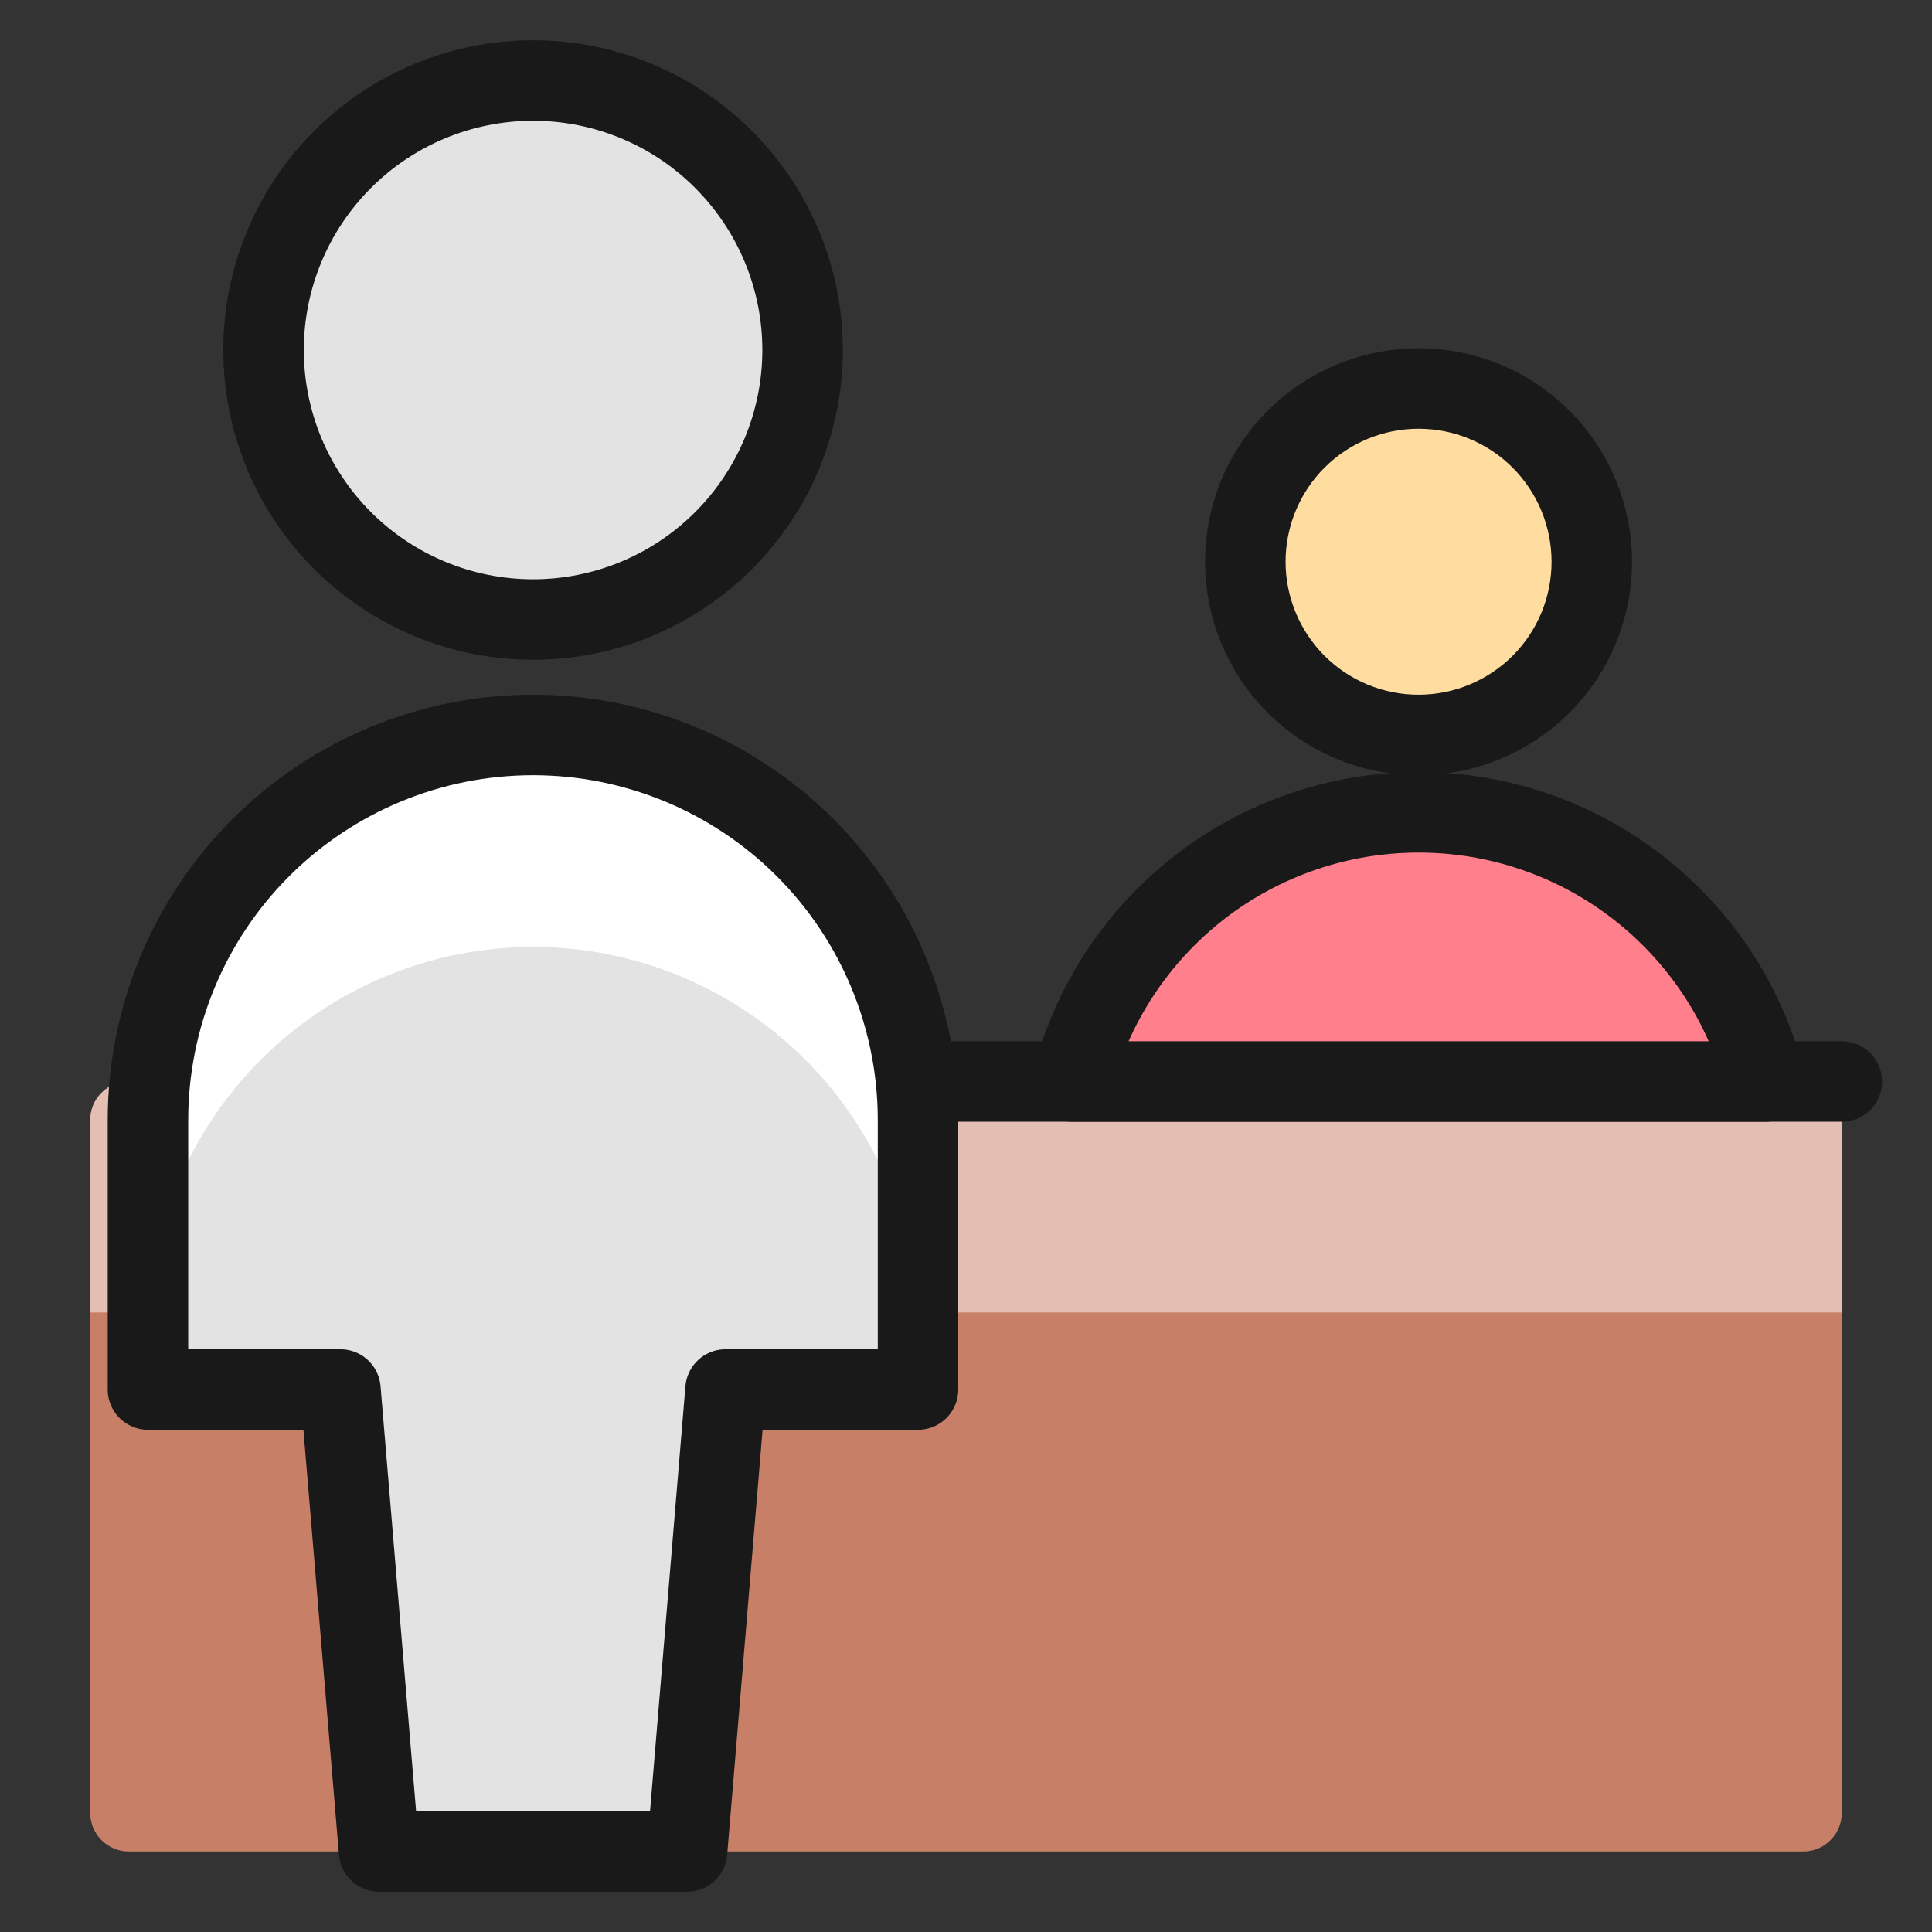 <svg xmlns="http://www.w3.org/2000/svg" fill="none" viewBox="0 0 24 24" id="Information-Desk-Customer--Streamline-Ultimate"><rect x="0" y="0" width="24" height="24" fill="#333333" stroke="none"/><desc>Information Desk Customer Streamline Icon: https://streamlinehq.com</desc><path fill="#c77f67" d="M1.121 22.522c0 0.127 0.05 0.248 0.14 0.338 0.09 0.09 0.211 0.14 0.338 0.14H22.401c0.127 0 0.248 -0.05 0.338 -0.14s0.14 -0.211 0.14 -0.338v-9.087H1.599c-0.127 0 -0.248 0.05 -0.338 0.14 -0.09 0.09 -0.14 0.211 -0.14 0.338v8.609Z" stroke-width="1"></path><path fill="#e3bfb3" d="M22.88 16.304v-2.869H1.599c-0.127 0 -0.248 0.05 -0.338 0.14 -0.09 0.09 -0.14 0.211 -0.14 0.338v2.391H22.88Z" stroke-width="1"></path><path stroke="#191919" stroke-linecap="round" stroke-linejoin="round" d="M11.396 13.435h11.484" stroke-width="1"></path><path fill="#e3e3e3" d="m8.535 23 0.478 -5.739h2.391V13.913c0 -1.268 -0.504 -2.485 -1.401 -3.382 -0.897 -0.897 -2.113 -1.401 -3.382 -1.401 -1.268 0 -2.485 0.504 -3.382 1.401 -0.897 0.897 -1.401 2.113 -1.401 3.382v3.348h2.391L4.709 23h3.826Z" stroke-width="1"></path><path fill="#fff" d="M6.622 9.13c-1.268 0 -2.485 0.504 -3.382 1.401 -0.897 0.897 -1.401 2.113 -1.401 3.382v2.633c0 -1.268 0.504 -2.485 1.401 -3.382s2.113 -1.401 3.382 -1.401c1.268 0 2.485 0.504 3.382 1.401 0.897 0.897 1.401 2.113 1.401 3.382V13.913c0 -1.268 -0.504 -2.485 -1.401 -3.382 -0.897 -0.897 -2.113 -1.401 -3.382 -1.401Z" stroke-width="1"></path><path stroke="#191919" stroke-linecap="round" stroke-linejoin="round" d="m8.535 23 0.478 -5.739h2.391V13.913c0 -1.268 -0.504 -2.485 -1.401 -3.382 -0.897 -0.897 -2.113 -1.401 -3.382 -1.401 -1.268 0 -2.485 0.504 -3.382 1.401 -0.897 0.897 -1.401 2.113 -1.401 3.382v3.348h2.391L4.709 23h3.826Z" stroke-width="1"></path><path fill="#e3e3e3" stroke="#191919" stroke-linecap="round" stroke-linejoin="round" d="M6.622 7.696c0.888 0 1.739 -0.353 2.367 -0.981s0.981 -1.479 0.981 -2.367c0 -0.888 -0.353 -1.739 -0.981 -2.367C8.362 1.353 7.51 1 6.622 1c-0.888 0 -1.739 0.353 -2.367 0.981 -0.628 0.628 -0.981 1.479 -0.981 2.367 0 0.888 0.353 1.739 0.981 2.367s1.479 0.981 2.367 0.981Z" stroke-width="1"></path><path fill="#ffdda1" stroke="#191919" stroke-linecap="round" stroke-linejoin="round" d="M17.622 9.13c0.571 0 1.118 -0.227 1.522 -0.63 0.404 -0.404 0.63 -0.951 0.63 -1.522 0 -0.571 -0.227 -1.118 -0.63 -1.522 -0.404 -0.404 -0.951 -0.63 -1.522 -0.63 -0.571 0 -1.118 0.227 -1.522 0.63 -0.404 0.404 -0.63 0.951 -0.63 1.522 0 0.571 0.227 1.118 0.63 1.522 0.404 0.404 0.951 0.63 1.522 0.63Z" stroke-width="1"></path><path fill="#ff808c" stroke="#191919" stroke-linecap="round" stroke-linejoin="round" d="M21.927 13.435c-0.244 -0.957 -0.799 -1.804 -1.579 -2.41 -0.779 -0.606 -1.738 -0.934 -2.725 -0.934 -0.987 0 -1.946 0.329 -2.725 0.934 -0.779 0.606 -1.335 1.454 -1.579 2.41h8.609Z" stroke-width="1"></path></svg>